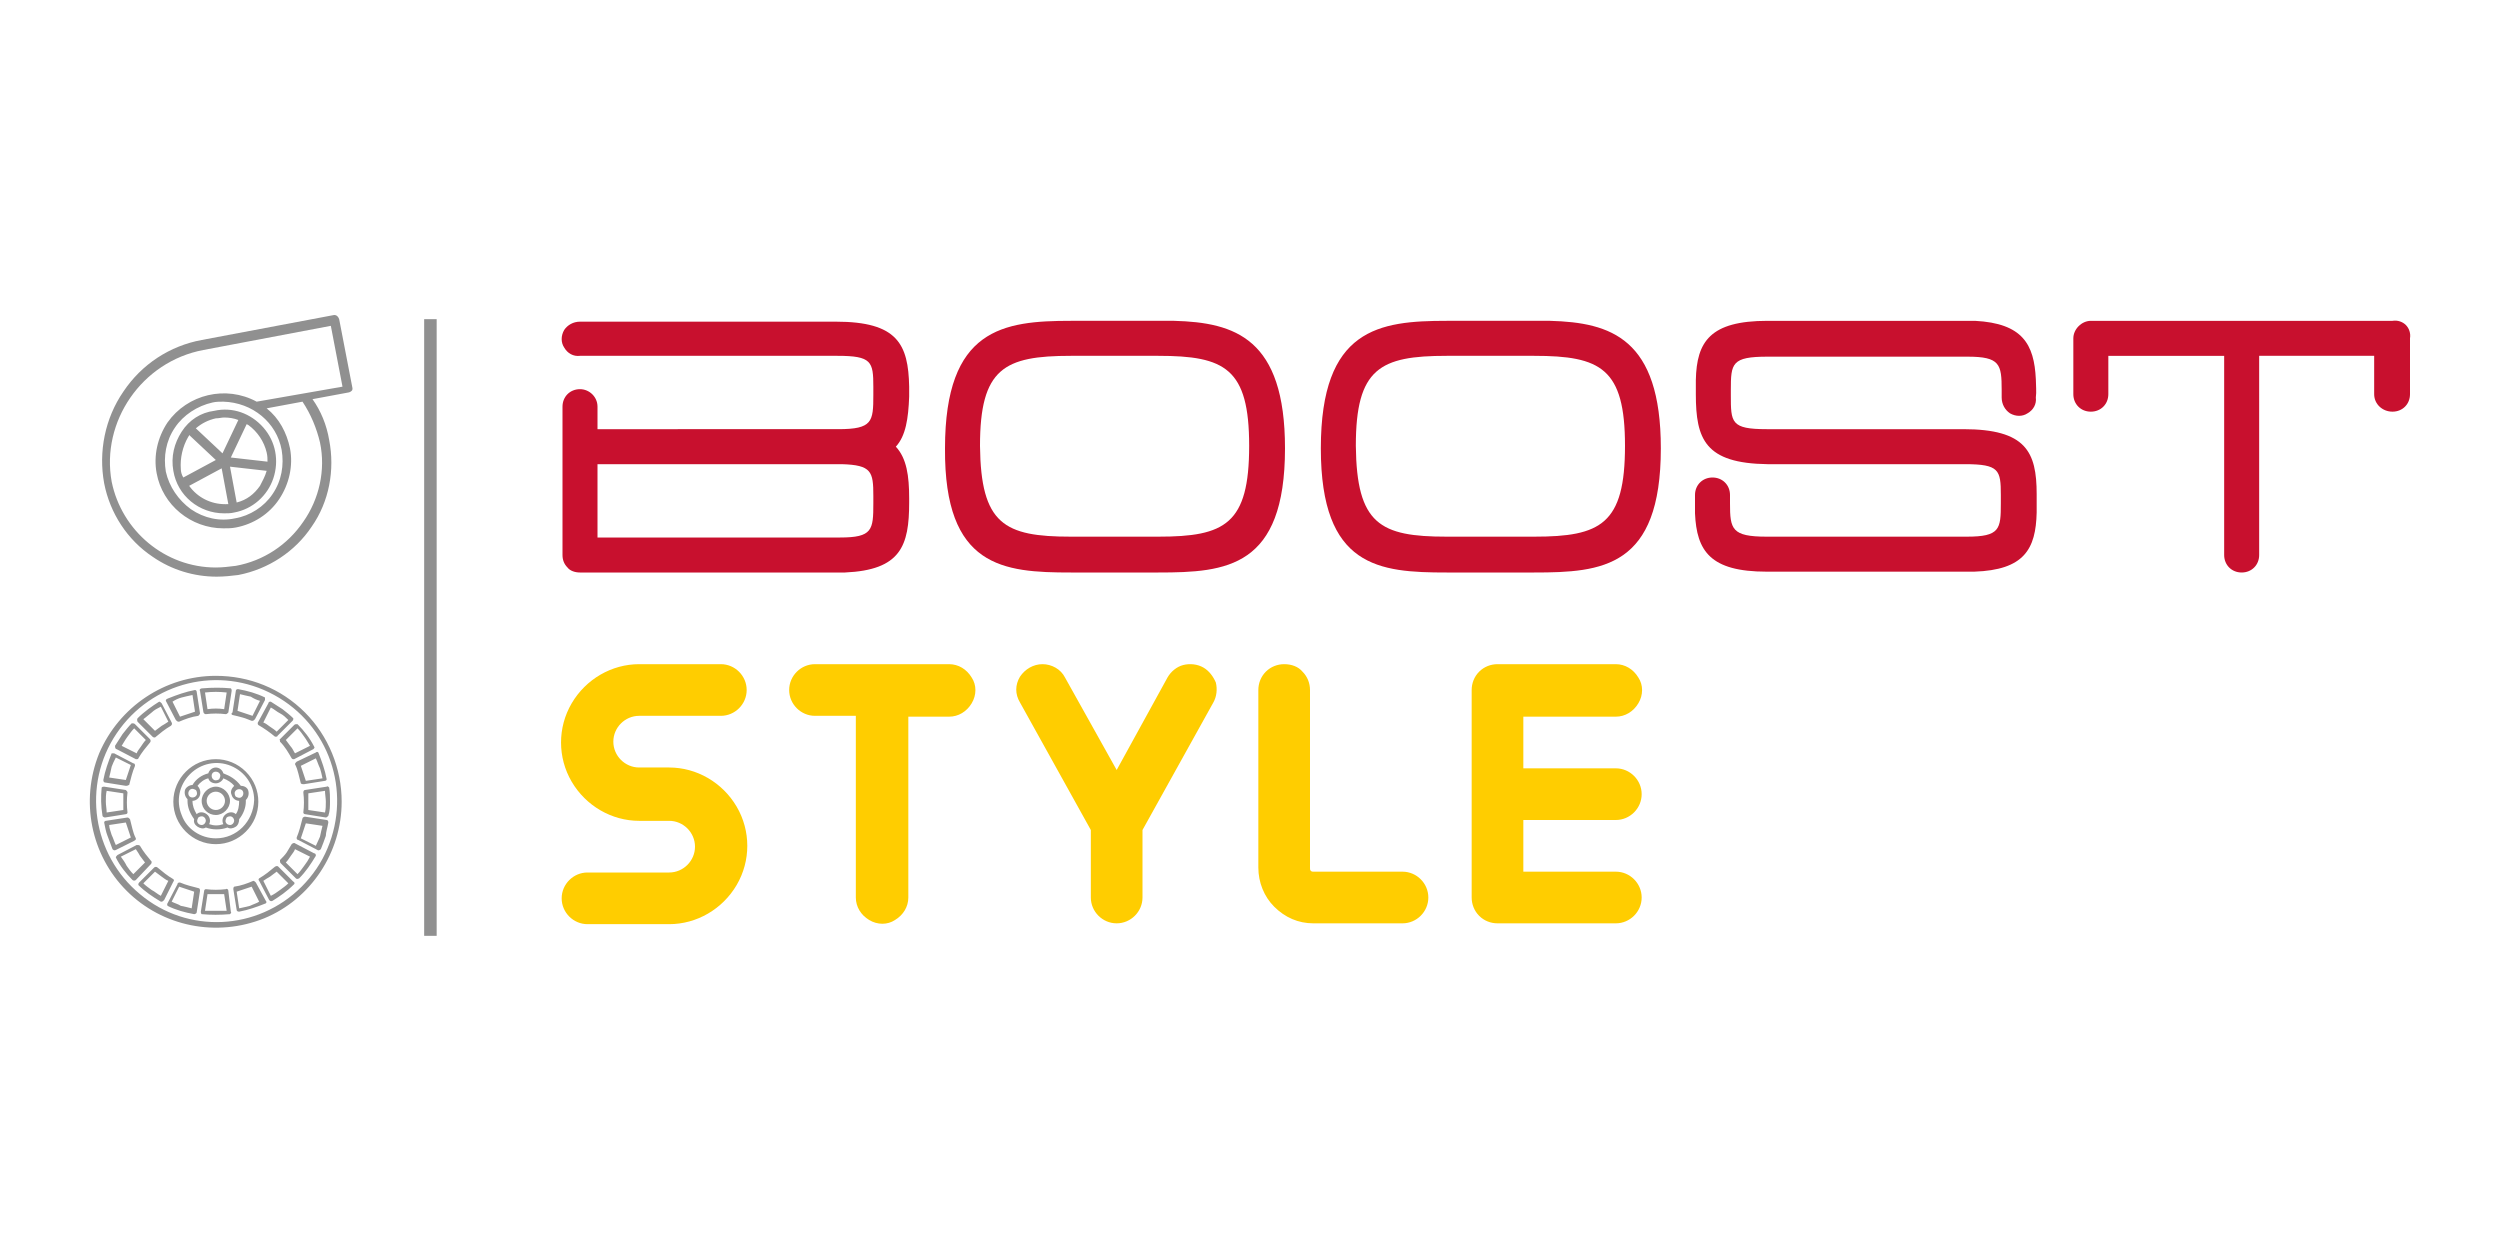 <?xml version="1.0" encoding="UTF-8"?>
<!-- Generator: Adobe Illustrator 27.2.0, SVG Export Plug-In . SVG Version: 6.00 Build 0)  -->
<svg xmlns="http://www.w3.org/2000/svg" xmlns:xlink="http://www.w3.org/1999/xlink" version="1.1" id="Ebene_1" x="0px" y="0px" viewBox="0 0 300 150" style="enable-background:new 0 0 300 150;" xml:space="preserve">
<style type="text/css">
	.st0{fill:#909090;}
	.st1{fill:#FFCD00;}
	.st2{fill:#C8102E;}
	.st3{fill-rule:evenodd;clip-rule:evenodd;fill:#909090;}
	.st4{display:none;}
	.st5{display:inline;fill:#FFFFFF;}
	.st6{display:inline;}
	.st7{fill:#FFFFFF;}
	.st8{fill-rule:evenodd;clip-rule:evenodd;fill:#FFFFFF;}
</style>
<g>
	<rect x="50.9" y="38.3" class="st0" width="1.5" height="74"></rect>
	<path class="st1" d="M76.7,79.7c-3.3,0-6.4,1.8-8.1,4.7c-1.7,2.9-1.7,6.5,0,9.4c1.7,2.9,4.8,4.7,8.1,4.7h3.6c1.7,0,3.1,1.4,3.1,3.1   c0,1.7-1.4,3.1-3.1,3.1h-9.8c-1.7,0-3.1,1.4-3.1,3.1c0,1.7,1.4,3.1,3.1,3.1h9.8c3.3,0,6.4-1.8,8.1-4.7c1.7-2.9,1.7-6.5,0-9.4   c-1.7-2.9-4.8-4.7-8.1-4.7h-3.6c-1.7,0-3.1-1.4-3.1-3.1c0-1.7,1.4-3.1,3.1-3.1h9.8c1.7,0,3.1-1.4,3.1-3.1c0-1.7-1.4-3.1-3.1-3.1   H76.7z M76.7,79.7"></path>
	<path class="st1" d="M97.8,79.7c-1.7,0-3.1,1.4-3.1,3.1c0,1.7,1.4,3.1,3.1,3.1h4.9v21.8c0,1.1,0.6,2.1,1.6,2.7c1,0.6,2.2,0.6,3.1,0   c1-0.6,1.6-1.6,1.6-2.7V86h4.9c1.1,0,2.1-0.6,2.7-1.6c0.6-1,0.6-2.2,0-3.1c-0.6-1-1.6-1.6-2.7-1.6H97.8z M97.8,79.7"></path>
	<path class="st1" d="M144.4,80.1c-0.7-0.4-1.6-0.5-2.4-0.3c-0.8,0.2-1.5,0.8-1.9,1.5L134,92.4l-6.2-11.1c-0.5-1-1.6-1.6-2.7-1.6   c-1.1,0-2.1,0.6-2.7,1.5c-0.6,1-0.6,2.1,0,3.1l8.5,15.3v8.1c0,1.7,1.4,3.1,3.1,3.1c1.7,0,3.1-1.4,3.1-3.1v-8.1l8.5-15.3   c0.4-0.7,0.5-1.6,0.3-2.4C145.6,81.2,145.1,80.5,144.4,80.1L144.4,80.1z M144.4,80.1"></path>
	<path class="st1" d="M154.1,79.7c-0.8,0-1.6,0.3-2.2,0.9c-0.6,0.6-0.9,1.4-0.9,2.2v21.3c0,1.8,0.7,3.5,1.9,4.7c1.3,1.3,2.9,2,4.7,2   h10.7c1.7,0,3.1-1.4,3.1-3.1c0-1.7-1.4-3.1-3.1-3.1h-10.7c-0.1,0-0.2,0-0.3-0.1c-0.1-0.1-0.1-0.2-0.1-0.3V82.8   c0-0.8-0.3-1.6-0.9-2.2C155.8,80,155,79.7,154.1,79.7L154.1,79.7z M154.1,79.7"></path>
	<path class="st1" d="M179.7,79.7c-0.8,0-1.6,0.3-2.2,0.9c-0.6,0.6-0.9,1.4-0.9,2.2v24.9c0,0.8,0.3,1.6,0.9,2.2   c0.6,0.6,1.4,0.9,2.2,0.9h14.2c1.7,0,3.1-1.4,3.1-3.1c0-1.7-1.4-3.1-3.1-3.1h-11.1v-6.2h11.1c1.7,0,3.1-1.4,3.1-3.1   c0-1.7-1.4-3.1-3.1-3.1h-11.1V86h11.1c1.1,0,2.1-0.6,2.7-1.6c0.6-1,0.6-2.2,0-3.1c-0.6-1-1.6-1.6-2.7-1.6H179.7z M179.7,79.7"></path>
	<path class="st2" d="M69.6,68.7h31.8c6.7-0.3,7.7-3.2,7.7-8.4v-0.5c0-2.7-0.3-4.8-1.6-6.2c1.2-1.3,1.5-3.4,1.6-6v-1.2   c-0.1-5.1-1.4-7.8-8.8-7.8H69.6c-0.8,0-1.5,0.4-1.9,1c-0.4,0.7-0.4,1.5,0,2.1c0.4,0.7,1.1,1.1,1.9,1h30.9c4.1,0,4.3,0.7,4.3,3.7v1   c0,3.2-0.1,4.1-4.2,4.1H71.7v-2.7c0-1.2-1-2.1-2.1-2.1c-1.2,0-2.1,0.9-2.1,2.1v17.8c0,0.6,0.2,1.1,0.6,1.5   C68.4,68.5,69,68.7,69.6,68.7L69.6,68.7z M71.7,55.7H101c3.6,0.1,3.8,0.9,3.8,3.8v0.9c0,3.2-0.1,4.1-4,4.1H71.7V55.7z M71.7,55.7"></path>
	<path class="st2" d="M128.5,68.7H139c8.2,0,15.2-0.6,15.2-14.9c0-13.2-6-15.1-13.3-15.3h-12.4c-8.1,0-15.1,0.9-15.1,15.3   C113.3,68.1,120.4,68.7,128.5,68.7L128.5,68.7z M128.5,42.7H139c8,0,10.9,1.5,10.9,10.8c0,9.4-2.9,10.9-10.9,10.9h-10.5   c-8,0-10.8-1.5-10.9-10.9C117.6,44.2,120.5,42.7,128.5,42.7L128.5,42.7z M128.5,42.7"></path>
	<path class="st2" d="M173.6,68.7h10.5c8.2,0,15.2-0.6,15.2-14.9c0-13.2-6-15.1-13.3-15.3h-12.4c-8.1,0-15.1,0.9-15.1,15.3   C158.5,68.1,165.5,68.7,173.6,68.7L173.6,68.7z M173.6,42.7h10.5c8,0,10.9,1.5,10.9,10.8c0,9.4-2.9,10.9-10.9,10.9h-10.5   c-8,0-10.8-1.5-10.9-10.9C162.7,44.2,165.6,42.7,173.6,42.7L173.6,42.7z M173.6,42.7"></path>
	<path class="st2" d="M244.4,61.5v-2.2c0-5.1-1.3-7.8-8.8-7.8h-23.6c-4.3,0-4.3-0.8-4.3-4.1v-0.6c0-3.2,0.1-4,4.4-4h24   c3.9,0,4.1,0.9,4.1,4v0.9c0,0.8,0.4,1.5,1,1.9c0.7,0.4,1.5,0.4,2.1,0c0.7-0.4,1.1-1.1,1-1.9c0.1-0.7,0-1.5,0-2.2   c-0.2-4.2-1.6-6.7-7.3-7h-24.9c-6.9,0-8.5,2.5-8.6,7.1v1.7c0,5.4,1.1,8.3,8.6,8.4h23.7c4.1,0,4.3,0.7,4.3,3.7v1c0,3.1-0.1,4-4.1,4   h-24c-4.2,0-4.4-0.9-4.4-4v-1c0-1.2-0.9-2.1-2.1-2.1c-1.2,0-2.1,0.9-2.1,2.1v2.2c0.2,4.5,1.8,7,8.6,7h24.9   C242.9,68.4,244.3,65.9,244.4,61.5L244.4,61.5z M244.4,61.5"></path>
	<g>
		<path class="st2" d="M289.2,47.3v-6.7c0.1-0.6-0.1-1.2-0.5-1.6c-0.4-0.4-1-0.6-1.6-0.5h-36.2c-1.1,0-2.1,1-2.1,2.1v6.7    c0,1.2,0.9,2.1,2.1,2.1c1.2,0,2.1-0.9,2.1-2.1v-4.6h13.9v23.9c0,1.2,0.9,2.1,2.1,2.1c1.2,0,2.1-0.9,2.1-2.1V42.7h13.8v4.6    c0,1.2,1,2.1,2.2,2.1C288.3,49.4,289.2,48.5,289.2,47.3L289.2,47.3z M289.2,47.3"></path>
		<path class="st3" d="M25.9,81.1c-6.1,0-11.6,3.7-14,9.3c-2.3,5.7-1,12.2,3.3,16.5c4.3,4.3,10.8,5.6,16.5,3.3    c5.6-2.3,9.3-7.9,9.3-14c0-4-1.6-7.9-4.4-10.7C33.7,82.6,29.9,81.1,25.9,81.1L25.9,81.1z M36.2,106.4c-5.3,5.3-13.7,5.7-19.4,0.9    c-5.7-4.7-7-13.1-2.8-19.3c4.2-6.2,12.3-8.2,18.9-4.6c6.6,3.6,9.3,11.5,6.4,18.4C38.6,103.5,37.5,105.1,36.2,106.4L36.2,106.4z     M24,82.9l0.4,2.5v0c0,0.1,0.1,0.3,0.3,0.3h0c0,0,0,0,0,0c0.8-0.1,1.6-0.1,2.4,0h0c0,0,0,0,0,0s0,0,0,0l0,0c0.1,0,0.2-0.1,0.3-0.2    l0.4-2.6c0-0.1,0-0.2-0.1-0.3l0,0c0,0,0,0,0,0c0,0,0,0,0,0c0,0,0,0,0,0h0l0,0c-1.1-0.1-2.2-0.1-3.4,0v0h0c0,0,0,0,0,0c0,0,0,0,0,0    l0,0c0,0,0,0,0,0l0,0C24,82.6,23.9,82.8,24,82.9L24,82.9z M27.9,85.8L27.9,85.8C28,85.8,28,85.8,27.9,85.8    C28,85.8,28,85.8,27.9,85.8c0.5,0.1,0.8,0.2,1.2,0.3c0.4,0.1,0.8,0.3,1.1,0.4l0,0c0,0,0,0,0,0h0c0,0,0,0,0.1,0    c0.1,0,0.2-0.1,0.3-0.2l0,0l1.2-2.3c0,0,0,0,0,0c0-0.1,0-0.2,0-0.3l0,0c0,0,0,0,0,0l0,0c0,0,0,0,0,0c0,0,0,0,0,0l0,0h0    c-1-0.5-2.1-0.8-3.2-1h0c0,0,0,0,0,0h0c0,0,0,0,0,0c0,0,0,0,0,0l0,0c0,0,0,0-0.1,0h0c-0.1,0-0.2,0.1-0.2,0.2l-0.4,2.6    C27.7,85.6,27.8,85.8,27.9,85.8L27.9,85.8z M19.9,84.1C19.9,84.1,20,84.1,19.9,84.1l1.2,2.3l0,0c0.1,0.1,0.2,0.2,0.3,0.2    c0,0,0,0,0.1,0h0l0,0l0,0l0,0c0.7-0.3,1.5-0.6,2.3-0.7l0,0c0,0,0,0,0,0h0c0.1-0.1,0.2-0.2,0.2-0.3l-0.4-2.6c0-0.1-0.1-0.2-0.2-0.2    l0,0c0,0,0,0,0,0c0,0,0,0,0,0h0c0,0,0,0,0,0h0c-1.1,0.2-2.2,0.6-3.2,1h0l0,0c0,0,0,0,0,0c0,0,0,0,0,0l0,0c0,0,0,0,0,0l0,0    C19.9,83.9,19.9,84,19.9,84.1L19.9,84.1z M27.2,83.1l-0.3,2c-0.7-0.1-1.3-0.1-2,0l-0.3-2C25.5,83,26.3,83,27.2,83.1L27.2,83.1z     M21.8,83.7c0.4-0.1,0.8-0.2,1.3-0.3l0.3,2c-0.3,0.1-0.6,0.2-0.9,0.3c-0.3,0.1-0.6,0.2-0.9,0.3l-0.9-1.8    C21,84,21.4,83.8,21.8,83.7L21.8,83.7z M31.2,84.1l-0.9,1.8c-0.3-0.1-0.6-0.2-0.9-0.3c-0.3-0.1-0.6-0.2-0.9-0.3l0.3-2    c0.4,0.1,0.8,0.2,1.3,0.3C30.4,83.8,30.8,84,31.2,84.1L31.2,84.1z M16.5,86.2C16.5,86.2,16.5,86.2,16.5,86.2L16.5,86.2    c-0.1,0.2,0,0.3,0,0.4c0,0,0,0,0,0l1.8,1.8l0,0c0.1,0.1,0.2,0.1,0.3,0.1h0c0,0,0,0,0,0l0,0c0,0,0,0,0,0c0.6-0.5,1.2-1,1.9-1.4    c0,0,0,0,0,0c0.1-0.1,0.2-0.2,0.1-0.4l-1.2-2.3c-0.1-0.1-0.2-0.2-0.3-0.2l0,0c0,0,0,0,0,0c0,0,0,0,0,0c0,0,0,0,0,0l0,0    C18.3,84.7,17.3,85.4,16.5,86.2L16.5,86.2C16.5,86.1,16.5,86.1,16.5,86.2C16.5,86.2,16.5,86.2,16.5,86.2L16.5,86.2z M31,87L31,87    C31,87,31.1,87,31,87C31.1,87,31.1,87,31,87c0.7,0.4,1.4,0.9,2,1.4c0,0,0,0,0,0l0,0c0,0,0,0,0,0h0c0,0,0.1,0,0.1,0    c0.1,0,0.2,0,0.2-0.1l1.8-1.8c0,0,0,0,0,0c0.1-0.1,0.1-0.2,0.1-0.3l0,0c0,0,0,0,0,0l0,0c0,0,0,0,0,0c0,0,0,0,0,0l0,0    c-0.4-0.4-0.8-0.7-1.3-1.1c-0.5-0.3-0.9-0.6-1.4-0.9l0,0l0,0c0,0,0,0,0,0l0,0c0,0,0,0,0,0l0,0c0,0,0,0-0.1,0    c-0.1,0-0.2,0.1-0.2,0.2L31,86.6C30.9,86.7,30.9,86.9,31,87L31,87z M18.2,85.5c0.3-0.3,0.7-0.5,1.1-0.7l0.9,1.8    c-0.3,0.2-0.6,0.4-0.8,0.5c-0.3,0.2-0.5,0.4-0.8,0.6l-1.4-1.4C17.5,86.1,17.8,85.8,18.2,85.5L18.2,85.5z M34.6,86.4l-1.4,1.4    c-0.2-0.2-0.5-0.4-0.8-0.6c-0.3-0.2-0.5-0.4-0.8-0.5l0.9-1.8c0.4,0.2,0.7,0.5,1.1,0.7C34,85.8,34.3,86.1,34.6,86.4L34.6,86.4z     M33.6,89C33.6,89,33.6,89,33.6,89L33.6,89c0.6,0.6,1,1.3,1.4,2l0,0l0,0c0,0,0,0,0,0l0,0c0.1,0.1,0.1,0.1,0.2,0.1    c0.1,0,0.1,0,0.1,0l0,0l2.3-1.2c0,0,0,0,0,0c0.1-0.1,0.2-0.2,0.1-0.3v0c0,0,0,0,0,0v0c0,0,0,0,0,0l0,0v0l0,0c-0.5-1-1.2-1.9-2-2.7    l0,0l0,0c0,0,0,0,0,0c0,0,0,0,0,0c0,0,0,0,0,0l0,0c0,0,0,0-0.1,0c-0.1,0-0.2,0-0.3,0.1l-1.8,1.8C33.6,88.7,33.6,88.9,33.6,89    L33.6,89z M14,89.9C14,89.9,14,89.9,14,89.9l2.3,1.2l0,0c0,0,0.1,0,0.1,0c0.1,0,0.2,0,0.2-0.1l0,0c0,0,0,0,0,0l0,0l0,0    c0.4-0.7,0.9-1.3,1.4-1.9l0,0c0,0,0,0,0,0c0.1-0.1,0.1-0.3,0-0.4l-1.8-1.8c-0.1-0.1-0.2-0.1-0.3-0.1c0,0,0,0-0.1,0l0,0    c0,0,0,0,0,0c0,0,0,0,0,0c0,0,0,0,0,0l0,0c-0.4,0.4-0.7,0.8-1.1,1.3c-0.3,0.5-0.6,0.9-0.9,1.4v0l0,0c0,0,0,0,0,0c0,0,0,0,0,0l0,0    c0,0,0,0,0,0v0C13.8,89.8,13.9,89.9,14,89.9L14,89.9z M15.3,88.4c0.3-0.4,0.5-0.7,0.8-1l1.4,1.4c-0.2,0.2-0.4,0.5-0.6,0.8    c-0.2,0.3-0.4,0.5-0.5,0.8l-1.8-0.9C14.8,89.2,15,88.8,15.3,88.4L15.3,88.4z M37.2,89.5l-1.8,0.9c-0.2-0.3-0.3-0.6-0.5-0.8    c-0.2-0.3-0.4-0.5-0.6-0.8l1.4-1.4c0.3,0.3,0.6,0.7,0.8,1C36.8,88.8,37,89.2,37.2,89.5L37.2,89.5z M35.6,91.4    c-0.1,0.1-0.2,0.2-0.2,0.3v0c0,0,0,0,0,0c0,0,0,0,0,0c0.2,0.4,0.3,0.7,0.4,1.1c0.1,0.4,0.2,0.8,0.3,1.2c0,0,0,0,0,0l0,0    c0,0,0,0,0,0l0,0c0.1,0.1,0.2,0.1,0.3,0.1c0,0,0,0,0.1,0h0l2.5-0.4c0,0,0,0,0,0c0.1,0,0.2-0.1,0.2-0.2v0c0,0,0,0,0,0v0    c0,0,0,0,0,0v0c0,0,0,0,0,0l0,0v0c-0.2-1.1-0.6-2.2-1-3.2l0,0v0c0,0,0,0,0,0c0,0,0,0,0,0c0,0,0,0,0,0l0,0c-0.1-0.1-0.2-0.1-0.3,0    L35.6,91.4z M12.4,93.6L12.4,93.6C12.4,93.6,12.4,93.7,12.4,93.6L12.4,93.6c0,0.2,0.1,0.3,0.2,0.3c0,0,0,0,0,0l2.5,0.4l0,0    c0,0,0,0,0.1,0c0.1,0,0.2-0.1,0.3-0.1l0,0c0,0,0,0,0,0c0,0,0,0,0,0c0,0,0,0,0,0c0.2-0.8,0.4-1.6,0.7-2.3l0,0c0,0,0,0,0,0    c0-0.1,0-0.3-0.2-0.3l-2.3-1.2c-0.1,0-0.2,0-0.3,0h0c0,0,0,0,0,0l0,0c0,0,0,0,0,0c0,0,0,0,0,0c0,0,0,0,0,0v0l0,0    C13,91.4,12.6,92.5,12.4,93.6L12.4,93.6C12.4,93.6,12.4,93.6,12.4,93.6C12.4,93.6,12.4,93.6,12.4,93.6L12.4,93.6z M38.7,93.4    l-2,0.3c-0.1-0.3-0.2-0.6-0.3-0.9c-0.1-0.3-0.2-0.6-0.3-0.9l1.8-0.9c0.2,0.4,0.3,0.8,0.5,1.2C38.5,92.5,38.6,92.9,38.7,93.4    L38.7,93.4z M13.9,90.9l1.8,0.9c-0.1,0.3-0.2,0.6-0.3,0.9c-0.1,0.3-0.2,0.6-0.3,0.9l-2-0.3c0.1-0.4,0.2-0.8,0.3-1.3    C13.5,91.7,13.7,91.3,13.9,90.9L13.9,90.9z M25.9,91.1c-2.8,0-5.1,2.3-5.1,5.1c0,2.8,2.3,5.1,5.1,5.1c2.8,0,5.1-2.3,5.1-5.1    c0-1.3-0.5-2.6-1.5-3.6C28.5,91.6,27.2,91.1,25.9,91.1L25.9,91.1z M25.9,100.6c-1.8,0-3.5-1.1-4.1-2.8c-0.7-1.7-0.3-3.6,1-4.9    c1.3-1.3,3.2-1.7,4.9-1c1.7,0.7,2.8,2.3,2.8,4.1C30.4,98.6,28.4,100.6,25.9,100.6L25.9,100.6z M26.8,92.8    c-0.1-0.4-0.5-0.7-0.9-0.7c-0.4,0-0.8,0.3-0.9,0.7c-0.8,0.2-1.5,0.7-1.9,1.4c-0.4,0-0.8,0.3-0.9,0.6c-0.1,0.4,0,0.8,0.3,1.1    c0,0.1,0,0.2,0,0.2c0,0.8,0.3,1.5,0.8,2.2c-0.1,0.4,0.1,0.7,0.4,0.9c0.3,0.2,0.7,0.3,1,0.1c0.8,0.3,1.8,0.3,2.6,0    c0.3,0.2,0.7,0.1,1-0.1c0.3-0.2,0.4-0.6,0.4-0.9c0.5-0.6,0.8-1.4,0.8-2.1c0-0.1,0-0.2,0-0.2c0.3-0.3,0.4-0.7,0.3-1.1    c-0.1-0.4-0.5-0.6-0.9-0.6C28.3,93.5,27.6,93.1,26.8,92.8L26.8,92.8z M25.9,92.6c0.2,0,0.4,0.1,0.5,0.3c0.1,0.2,0,0.4-0.1,0.6    c-0.1,0.1-0.4,0.2-0.6,0.1c-0.2-0.1-0.3-0.3-0.3-0.5C25.4,92.8,25.6,92.6,25.9,92.6L25.9,92.6z M28.3,97.7c-0.3-0.3-0.8-0.3-1.2,0    c-0.4,0.3-0.5,0.8-0.3,1.2c-0.6,0.2-1.1,0.2-1.7,0c0.2-0.4,0.1-0.9-0.3-1.2c-0.4-0.3-0.9-0.3-1.2,0c-0.3-0.5-0.5-1-0.5-1.6v0    c0,0,0,0,0,0c0.4,0,0.8-0.3,0.9-0.7c0.1-0.4,0-0.8-0.3-1.1c0.3-0.4,0.8-0.8,1.3-0.9c0.1,0.4,0.5,0.6,0.9,0.6    c0.4,0,0.8-0.3,0.9-0.6c0.5,0.2,1,0.5,1.3,0.9c-0.3,0.3-0.5,0.7-0.3,1.1c0.1,0.4,0.5,0.7,0.9,0.7l0,0v0    C28.7,96.7,28.6,97.3,28.3,97.7L28.3,97.7z M12.3,97.9c0,0.1,0.2,0.2,0.3,0.2c0,0,0,0,0,0l0,0l2.5-0.4h0c0.1,0,0.2-0.1,0.2-0.2v0    c0,0,0,0,0,0l0,0c0,0,0,0,0,0c0,0,0,0,0,0v0c0,0,0,0,0,0c-0.1-0.8-0.1-1.6,0-2.4c0,0,0,0,0,0v0c0,0,0,0,0,0c0-0.1-0.1-0.2-0.2-0.3    l-2.6-0.4c-0.1,0-0.2,0-0.3,0.1v0c0,0,0,0,0,0l0,0c0,0,0,0,0,0c0,0,0,0,0,0c0,0,0,0,0,0v0l0,0C12.1,95.6,12.1,96.7,12.3,97.9    L12.3,97.9L12.3,97.9C12.3,97.9,12.3,97.9,12.3,97.9C12.3,97.9,12.3,97.9,12.3,97.9L12.3,97.9z M39.6,96.2c0-0.6,0-1.1-0.1-1.7v0    c0,0,0,0,0,0c0,0,0,0,0,0c0,0,0,0,0,0l0,0c-0.1-0.1-0.2-0.2-0.3-0.1l-2.6,0.4c-0.1,0-0.2,0.1-0.2,0.3c0,0,0,0,0,0v0    c0.1,0.8,0.1,1.6,0,2.4c0,0,0,0,0,0c0,0,0,0,0,0v0c0,0,0,0,0,0c0,0,0,0,0,0l0,0c0,0,0,0,0,0l0,0c0,0.1,0.1,0.2,0.2,0.2h0l2.5,0.4    c0,0,0,0,0,0c0,0,0,0,0,0c0.1,0,0.2-0.1,0.3-0.2l0,0c0,0,0,0,0,0l0,0v0C39.6,97.3,39.6,96.7,39.6,96.2L39.6,96.2z M24.2,96.1    c0-0.9,0.8-1.7,1.7-1.7c0.9,0,1.7,0.8,1.7,1.7c0,0.9-0.8,1.7-1.7,1.7C25,97.8,24.2,97.1,24.2,96.1L24.2,96.1z M22.6,95.2    c0-0.2,0.1-0.4,0.3-0.5c0.2-0.1,0.4,0,0.6,0.1c0.1,0.1,0.2,0.4,0.1,0.6c-0.1,0.2-0.3,0.3-0.5,0.3C22.8,95.7,22.6,95.5,22.6,95.2    L22.6,95.2z M29.2,95.2c0,0.2-0.1,0.4-0.3,0.5c-0.2,0.1-0.4,0-0.6-0.1c-0.1-0.1-0.2-0.4-0.1-0.6c0.1-0.2,0.3-0.3,0.5-0.3    C29,94.7,29.2,94.9,29.2,95.2L29.2,95.2z M14.8,95.2c0,0.3,0,0.7,0,1c0,0.3,0,0.7,0,1l-2,0.3c0-0.4-0.1-0.9-0.1-1.3    c0-0.4,0-0.9,0.1-1.3L14.8,95.2z M37,97.2c0-0.3,0-0.7,0-1c0-0.3,0-0.7,0-1l2-0.3c0,0.4,0.1,0.9,0.1,1.3c0,0.4,0,0.9-0.1,1.3    L37,97.2z M24.8,96.1c0,0.6,0.5,1.1,1.1,1.1c0.6,0,1.1-0.5,1.1-1.1S26.5,95,25.9,95C25.3,95,24.8,95.5,24.8,96.1L24.8,96.1z     M24.2,99c-0.2,0-0.4-0.1-0.5-0.3c-0.1-0.2,0-0.4,0.1-0.6c0.1-0.1,0.4-0.2,0.6-0.1c0.2,0.1,0.3,0.3,0.3,0.5    C24.7,98.7,24.5,99,24.2,99L24.2,99z M27.6,99c-0.2,0-0.4-0.1-0.5-0.3c-0.1-0.2,0-0.4,0.1-0.6c0.1-0.1,0.4-0.2,0.6-0.1    c0.2,0.1,0.3,0.3,0.3,0.5C28.1,98.7,27.9,99,27.6,99L27.6,99z M39.4,98.7C39.4,98.7,39.4,98.7,39.4,98.7L39.4,98.7    c0-0.2-0.1-0.3-0.2-0.3L36.6,98c-0.1,0-0.3,0.1-0.3,0.2v0c0,0,0,0,0,0l0,0c-0.2,0.8-0.4,1.6-0.7,2.3c0,0,0,0,0,0c0,0,0,0,0,0    c0,0,0,0,0,0l0,0c0,0,0,0,0,0.1v0c0,0.1,0.1,0.2,0.2,0.2l0,0l2.3,1.2c0,0,0,0,0,0c0.1,0.1,0.3,0,0.4-0.1l0,0c0,0,0,0,0,0    c0,0,0,0,0,0v0l0,0c0.2-0.5,0.4-1,0.6-1.6C39.1,99.9,39.3,99.3,39.4,98.7L39.4,98.7L39.4,98.7C39.4,98.8,39.4,98.8,39.4,98.7    C39.4,98.7,39.4,98.7,39.4,98.7L39.4,98.7z M16.1,100.9L16.1,100.9c0.1-0.1,0.2-0.1,0.2-0.2v0c0,0,0,0,0-0.1v0c0,0,0,0,0,0    c0,0,0,0,0,0c0,0,0,0,0,0c-0.2-0.4-0.3-0.7-0.4-1.1c-0.1-0.4-0.2-0.8-0.3-1.2l0,0c0,0,0,0,0,0c-0.1-0.1-0.2-0.2-0.3-0.2l-2.6,0.4    c-0.1,0-0.2,0.1-0.2,0.2v0c0,0,0,0,0,0c0,0,0,0,0,0c0,0,0,0,0,0l0,0v0c0.1,0.5,0.2,1.1,0.4,1.6c0.2,0.5,0.4,1.1,0.6,1.6l0,0v0l0,0    c0,0,0,0,0,0l0,0c0.1,0.1,0.2,0.2,0.4,0.1c0,0,0,0,0,0L16.1,100.9z M37.9,101.5l-1.8-0.9c0.1-0.3,0.2-0.6,0.3-0.9    c0.1-0.3,0.2-0.6,0.3-0.9l2,0.3c-0.1,0.4-0.2,0.8-0.3,1.3C38.3,100.6,38.1,101.1,37.9,101.5L37.9,101.5z M13.1,99l2-0.3    c0.1,0.3,0.2,0.6,0.3,0.9c0.1,0.3,0.2,0.6,0.3,0.9l-1.8,0.9c-0.2-0.4-0.3-0.8-0.5-1.2C13.3,99.8,13.1,99.4,13.1,99L13.1,99z     M37.9,102.7L37.9,102.7c0-0.1,0-0.3-0.2-0.3l-2.3-1.2c-0.1-0.1-0.3,0-0.4,0.1c0,0,0,0,0,0c0,0,0,0,0,0c-0.2,0.3-0.4,0.7-0.6,1    c-0.2,0.3-0.5,0.6-0.8,0.9c0,0,0,0,0,0l0,0c0,0,0,0,0,0l0,0c0,0,0,0,0,0.1v0c0,0.1,0,0.2,0.1,0.3l0,0l1.8,1.8c0,0,0,0,0,0    c0.1,0.1,0.2,0.1,0.4,0l0,0c0,0,0,0,0,0c0,0,0,0,0,0l0,0c0.8-0.8,1.4-1.7,2-2.7L37.9,102.7L37.9,102.7    C37.9,102.8,37.9,102.8,37.9,102.7C37.9,102.8,37.9,102.8,37.9,102.7C37.9,102.8,37.9,102.7,37.9,102.7L37.9,102.7z M18.1,103.7    L18.1,103.7c0.1-0.1,0.1-0.2,0.1-0.3l0,0c0,0,0,0,0,0l0,0c0,0,0,0,0,0c0,0,0,0,0,0c0,0,0,0,0,0c-0.5-0.6-1-1.2-1.4-1.9l0,0    c0,0,0,0,0,0c-0.1-0.1-0.2-0.1-0.4-0.1l-2.3,1.2c-0.1,0.1-0.2,0.2-0.2,0.3v0c0,0,0,0,0,0c0,0,0,0,0,0c0,0,0,0,0,0l0,0l0,0    c0.5,1,1.2,1.9,2,2.7l0,0c0,0,0,0,0,0c0,0,0,0,0,0l0,0c0.1,0.1,0.3,0.1,0.4,0c0,0,0,0,0,0L18.1,103.7z M14.5,102.8l1.8-0.9    c0.2,0.3,0.4,0.6,0.5,0.8c0.2,0.3,0.4,0.5,0.6,0.8l-1.4,1.4c-0.3-0.3-0.6-0.7-0.8-1C15,103.5,14.8,103.2,14.5,102.8L14.5,102.8z     M36.5,103.9c-0.3,0.4-0.5,0.7-0.8,1l-1.4-1.4c0.2-0.2,0.4-0.5,0.6-0.8c0.2-0.3,0.4-0.5,0.5-0.8l1.8,0.9    C37,103.2,36.8,103.5,36.5,103.9L36.5,103.9z M35.3,106.1L35.3,106.1c0.1-0.1,0-0.3-0.1-0.3l-1.8-1.8c-0.1-0.1-0.2-0.1-0.4,0    c0,0,0,0,0,0l0,0c-0.6,0.5-1.2,1-1.9,1.4c0,0,0,0,0,0c0,0,0,0,0,0c0,0,0,0,0,0l0,0c0,0,0,0,0,0c-0.1,0.1-0.1,0.2,0,0.3l0,0    l1.2,2.3c0,0,0,0,0,0c0.1,0.1,0.2,0.2,0.4,0.1l0,0l0,0l0,0h0C33.5,107.6,34.4,107,35.3,106.1L35.3,106.1L35.3,106.1    C35.3,106.2,35.3,106.2,35.3,106.1C35.3,106.2,35.3,106.2,35.3,106.1C35.3,106.2,35.3,106.1,35.3,106.1L35.3,106.1z M20.8,105.8    L20.8,105.8c0.1-0.1,0.1-0.2,0-0.3l0,0c0,0,0,0,0,0l0,0c0,0,0,0,0,0c0,0,0,0,0,0c0,0,0,0,0,0c-0.7-0.4-1.3-0.9-1.9-1.4l0,0    c0,0,0,0,0,0c-0.1-0.1-0.3-0.1-0.4,0l-1.8,1.8c-0.1,0.1-0.1,0.2-0.1,0.3l0,0c0,0,0,0,0,0l0,0c0,0,0,0,0,0h0l0,0    c0.8,0.8,1.7,1.4,2.7,2l0,0h0l0,0h0c0,0,0.1,0,0.1,0c0.1,0,0.2-0.1,0.3-0.2c0,0,0,0,0,0L20.8,105.8z M17.2,106l1.4-1.4    c0.3,0.2,0.5,0.4,0.8,0.6c0.3,0.2,0.5,0.4,0.8,0.5l-0.9,1.8c-0.4-0.2-0.7-0.5-1.1-0.7C17.8,106.5,17.5,106.3,17.2,106L17.2,106z     M33.6,106.8c-0.4,0.3-0.7,0.5-1.1,0.7l-0.9-1.8c0.3-0.2,0.6-0.4,0.8-0.5c0.3-0.2,0.5-0.4,0.8-0.6l1.4,1.4    C34.3,106.3,34,106.5,33.6,106.8L33.6,106.8z M24,106.9L24,106.9c0-0.1,0-0.2-0.1-0.3l0,0c0,0,0,0,0,0l0,0c0,0,0,0,0,0    c0,0,0,0,0,0c0,0,0,0,0,0c-0.8-0.2-1.6-0.4-2.3-0.7l0,0c0,0,0,0,0,0c-0.1,0-0.3,0-0.3,0.2l-1.2,2.3c-0.1,0.1,0,0.2,0,0.3l0,0    c0,0,0,0,0,0c0,0,0,0,0,0c0,0,0,0,0,0l0,0l0,0c1,0.5,2.1,0.8,3.2,1h0c0,0,0,0,0,0h0c0.1,0,0.3-0.1,0.3-0.2c0,0,0,0,0,0L24,106.9z     M30.7,105.9c-0.1-0.1-0.2-0.2-0.3-0.2c0,0,0,0,0,0l0,0c-0.7,0.3-1.5,0.6-2.3,0.7c0,0,0,0,0,0c0,0,0,0,0,0c0,0,0,0,0,0l0,0    c0,0,0,0,0,0c-0.1,0.1-0.1,0.2-0.1,0.3l0,0l0.4,2.5c0,0,0,0,0,0c0,0.1,0.1,0.2,0.3,0.2h0c0,0,0,0,0,0h0c1.1-0.2,2.2-0.6,3.2-1l0,0    l0,0c0,0,0,0,0,0c0,0,0,0,0,0c0,0,0,0,0,0l0,0c0.1-0.1,0.1-0.2,0-0.3L30.7,105.9z M20.6,108.2l0.9-1.8c0.3,0.1,0.6,0.2,0.9,0.3    c0.3,0.1,0.6,0.2,0.9,0.3l-0.3,2c-0.4-0.1-0.8-0.2-1.3-0.3C21.4,108.5,21,108.4,20.6,108.2L20.6,108.2z M30,108.7    c-0.4,0.1-0.8,0.2-1.3,0.3l-0.3-2c0.3-0.1,0.6-0.2,0.9-0.3c0.3-0.1,0.6-0.2,0.9-0.3l0.9,1.8C30.8,108.4,30.4,108.5,30,108.7    L30,108.7z M27.4,106.9c0-0.2-0.2-0.3-0.3-0.2h0c0,0,0,0,0,0c-0.8,0.1-1.6,0.1-2.4,0c0,0,0,0,0,0l0,0l0,0c0,0,0,0,0,0c0,0,0,0,0,0    l0,0c0,0,0,0,0,0h0c-0.1,0-0.2,0.1-0.2,0.2v0l-0.4,2.5c0,0,0,0,0,0c0,0.1,0,0.2,0.1,0.3h0c0,0,0,0,0,0c0,0,0,0,0,0c0,0,0,0,0,0    c0,0,0,0,0,0h0c1.1,0.1,2.2,0.1,3.4,0h0c0,0,0,0,0,0c0,0,0,0,0,0c0,0,0,0,0,0l0,0c0.1-0.1,0.2-0.2,0.1-0.3L27.4,106.9z     M24.6,109.3l0.3-2c0.3,0,0.7,0,1,0c0.3,0,0.7,0,1,0l0.3,2C26.3,109.3,25.5,109.3,24.6,109.3L24.6,109.3z M24.6,109.3"></path>
		<path class="st3" d="M42.3,46.6l-1.6-8.3c-0.1-0.3-0.3-0.5-0.6-0.5l-15.9,3h0c-3.8,0.7-7.2,2.9-9.4,6.2c-2.2,3.2-3,7.2-2.3,11v0    c0.7,3.6,2.8,6.8,5.8,8.8c2.3,1.6,5,2.4,7.7,2.4c0.9,0,1.8-0.1,2.6-0.2c3.6-0.7,6.8-2.8,8.8-5.8c2.1-3,2.8-6.8,2.1-10.4    c-0.3-1.8-1-3.5-2-4.9l4.3-0.8c0.1,0,0.3-0.1,0.4-0.2C42.3,46.8,42.3,46.7,42.3,46.6L42.3,46.6z M30.8,48.2    c-3.7-2-8.3-0.9-10.7,2.5c-1.2,1.8-1.7,4-1.3,6.1c0.7,3.8,4.1,6.6,8,6.6c0.5,0,1,0,1.5-0.1c2.1-0.4,4-1.6,5.2-3.4    c1.2-1.8,1.7-4,1.3-6.1c-0.4-1.9-1.3-3.6-2.8-4.8l4.3-0.8c1,1.5,1.7,3.2,2.1,4.9c0.7,3.3-0.1,6.8-2,9.5c-1.9,2.8-4.8,4.7-8.1,5.3    c-0.8,0.1-1.6,0.2-2.4,0.2c-6.1,0-11.3-4.4-12.5-10.3C12.1,50.6,17,43.4,24.4,42h0l15.3-2.9l1.4,7.3L30.8,48.2z M33.8,54    c0.3,1.8,0,3.7-1.1,5.3c-1,1.5-2.7,2.6-4.5,2.9c-1.8,0.4-3.7,0-5.3-1.1c-1.5-1.1-2.6-2.7-3-4.5c-0.3-1.8,0-3.7,1.1-5.3    c1-1.5,2.7-2.6,4.5-3c0.4-0.1,0.9-0.1,1.3-0.1C30.3,48.3,33.2,50.7,33.8,54L33.8,54z M21.8,51.8c-0.9,1.4-1.3,3-1,4.7    c0.5,3,3.1,5.1,6.1,5.1c0.4,0,0.8,0,1.2-0.1c2.2-0.4,4-2,4.7-4.1c0.7-2.1,0.3-4.4-1.2-6.1c-1.5-1.7-3.7-2.5-5.9-2    C24.1,49.5,22.7,50.4,21.8,51.8L21.8,51.8z M26.9,50.1c0.6,0,1.2,0.1,1.7,0.3l-1.9,4l-3.2-3c0.7-0.6,1.5-1,2.4-1.2    C26.3,50.2,26.6,50.1,26.9,50.1L26.9,50.1z M32.1,55.4l-4.4-0.5l1.9-4c0.1,0,0.1,0.1,0.2,0.1c1.1,0.8,1.9,2,2.2,3.3    C32.1,54.7,32.1,55.1,32.1,55.4L32.1,55.4z M22.6,52.4c0,0,0.1-0.1,0.1-0.2l3.2,3l-3.9,2.1c-0.2-0.3-0.3-0.7-0.3-1    C21.6,55,21.9,53.6,22.6,52.4L22.6,52.4z M31.2,58.3c-0.7,1-1.6,1.7-2.8,2L27.6,56l4.4,0.5C31.8,57.2,31.5,57.7,31.2,58.3    L31.2,58.3z M22.7,58.3l3.9-2.1l0.8,4.3H27C25.3,60.5,23.7,59.7,22.7,58.3L22.7,58.3z M22.7,58.3"></path>
	</g>
</g>
<g class="st4">
	<rect x="50.9" y="38.3" class="st5" width="1.5" height="73.9"></rect>
	<path class="st5" d="M76.8,79.7c-3.3,0-6.4,1.8-8.1,4.7c-1.7,2.9-1.7,6.5,0,9.4s4.8,4.7,8.1,4.7h3.6c1.7,0,3.1,1.4,3.1,3.1   s-1.4,3.1-3.1,3.1h-9.8c-1.7,0-3.1,1.4-3.1,3.1s1.4,3.1,3.1,3.1h9.8c3.3,0,6.4-1.8,8.1-4.7c1.7-2.9,1.7-6.5,0-9.4s-4.8-4.7-8.1-4.7   h-3.6c-1.7,0-3.1-1.4-3.1-3.1s1.4-3.1,3.1-3.1h9.8c1.7,0,3.1-1.4,3.1-3.1s-1.4-3.1-3.1-3.1H76.8z"></path>
	<path class="st5" d="M97.8,79.7c-1.7,0-3.1,1.4-3.1,3.1s1.4,3.1,3.1,3.1h4.9v21.8c0,1.1,0.6,2.1,1.6,2.7s2.2,0.6,3.1,0   c1-0.6,1.6-1.6,1.6-2.7V86h4.9c1.1,0,2.1-0.6,2.7-1.6s0.6-2.2,0-3.1c-0.6-1-1.6-1.6-2.7-1.6C113.9,79.7,97.8,79.7,97.8,79.7z"></path>
	<path class="st5" d="M144.4,80.1c-0.7-0.4-1.6-0.5-2.4-0.3c-0.8,0.2-1.5,0.8-1.9,1.5L134,92.4l-6.2-11.1c-0.5-1-1.6-1.6-2.7-1.6   s-2.1,0.6-2.7,1.5c-0.6,1-0.6,2.1,0,3.1l8.5,15.3v8.1c0,1.7,1.4,3.1,3.1,3.1c1.7,0,3.1-1.4,3.1-3.1v-8.1l8.5-15.3   c0.4-0.7,0.5-1.6,0.3-2.4C145.6,81.2,145.1,80.5,144.4,80.1L144.4,80.1z"></path>
	<path class="st5" d="M154.1,79.7c-0.8,0-1.6,0.3-2.2,0.9c-0.6,0.6-0.9,1.4-0.9,2.2v21.3c0,1.8,0.7,3.5,1.9,4.7c1.3,1.3,2.9,2,4.7,2   h10.7c1.7,0,3.1-1.4,3.1-3.1s-1.4-3.1-3.1-3.1h-10.7c-0.1,0-0.2,0-0.3-0.1s-0.1-0.2-0.1-0.3V82.8c0-0.8-0.3-1.6-0.9-2.2   C155.8,80,155,79.7,154.1,79.7L154.1,79.7z"></path>
	<path class="st5" d="M179.6,79.7c-0.8,0-1.6,0.3-2.2,0.9c-0.6,0.6-0.9,1.4-0.9,2.2v24.9c0,0.8,0.3,1.6,0.9,2.2   c0.6,0.6,1.4,0.9,2.2,0.9h14.2c1.7,0,3.1-1.4,3.1-3.1s-1.4-3.1-3.1-3.1h-11.1v-6.2h11.1c1.7,0,3.1-1.4,3.1-3.1s-1.4-3.1-3.1-3.1   h-11.1V86h11.1c1.1,0,2.1-0.6,2.7-1.6c0.6-1,0.6-2.2,0-3.1c-0.6-1-1.6-1.6-2.7-1.6C193.8,79.7,179.6,79.7,179.6,79.7z"></path>
	<path class="st5" d="M69.6,68.7h31.8c6.7-0.3,7.7-3.2,7.7-8.4v-0.5c0-2.7-0.3-4.8-1.6-6.2c1.2-1.3,1.5-3.4,1.6-6v-1.2   c-0.1-5.1-1.4-7.8-8.8-7.8H69.6c-0.8,0-1.5,0.4-1.9,1c-0.4,0.7-0.4,1.5,0,2.1c0.4,0.7,1.1,1.1,1.9,1h30.9c4.1,0,4.3,0.7,4.3,3.7v1   c0,3.2-0.1,4.1-4.2,4.1H71.7v-2.7c0-1.2-1-2.1-2.1-2.1c-1.2,0-2.1,0.9-2.1,2.1v17.8c0,0.6,0.2,1.1,0.6,1.5   C68.5,68.5,69,68.7,69.6,68.7L69.6,68.7z M71.7,55.7H101c3.6,0.1,3.8,0.9,3.8,3.8v0.9c0,3.2-0.1,4.1-4,4.1H71.7V55.7z"></path>
	<path class="st5" d="M128.5,68.7H139c8.2,0,15.2-0.6,15.2-14.9c0-13.2-6-15.1-13.3-15.3h-12.4c-8.1,0-15.1,0.9-15.1,15.3   C113.3,68.1,120.4,68.7,128.5,68.7L128.5,68.7z M128.5,42.7H139c8,0,10.9,1.5,10.9,10.8c0,9.4-2.9,10.9-10.9,10.9h-10.5   c-8,0-10.8-1.5-10.9-10.9C117.6,44.2,120.5,42.7,128.5,42.7L128.5,42.7z"></path>
	<path class="st5" d="M173.6,68.7h10.5c8.2,0,15.2-0.6,15.2-14.9c0-13.2-6-15.1-13.3-15.3h-12.4c-8.1,0-15.1,0.9-15.1,15.3   C158.4,68.1,165.5,68.7,173.6,68.7L173.6,68.7z M173.6,42.7h10.5c8,0,10.9,1.5,10.9,10.8c0,9.4-2.9,10.9-10.9,10.9h-10.5   c-8,0-10.8-1.5-10.9-10.9C162.7,44.2,165.6,42.7,173.6,42.7L173.6,42.7z"></path>
	<path class="st5" d="M244.4,61.5v-2.2c0-5.1-1.3-7.8-8.8-7.8h-23.5c-4.3,0-4.3-0.8-4.3-4.1v-0.6c0-3.2,0.1-4,4.4-4h24   c3.9,0,4.1,0.9,4.1,4v0.9c0,0.8,0.4,1.5,1,1.9c0.7,0.4,1.5,0.4,2.1,0c0.7-0.4,1.1-1.1,1-1.9c0.1-0.7,0-1.5,0-2.2   c-0.2-4.2-1.6-6.7-7.3-7h-24.9c-6.9,0-8.5,2.5-8.6,7.1v1.7c0,5.4,1.1,8.3,8.6,8.4h23.7c4.1,0,4.3,0.7,4.3,3.7v1c0,3.1-0.1,4-4.1,4   h-24c-4.2,0-4.4-0.9-4.4-4v-1c0-1.2-0.9-2.1-2.1-2.1c-1.2,0-2.1,0.9-2.1,2.1v2.2c0.2,4.5,1.8,7,8.6,7H237   C242.9,68.4,244.2,65.9,244.4,61.5L244.4,61.5z"></path>
	<g class="st6">
		<path class="st7" d="M289.2,47.3v-6.7c0.1-0.6-0.1-1.2-0.5-1.6c-0.4-0.4-1-0.6-1.6-0.5h-36.2c-1.1,0-2.1,1-2.1,2.1v6.7    c0,1.2,0.9,2.1,2.1,2.1c1.2,0,2.1-0.9,2.1-2.1v-4.6h13.9v23.8c0,1.2,0.9,2.1,2.1,2.1s2.1-0.9,2.1-2.1V42.7h13.8v4.6    c0,1.2,1,2.1,2.2,2.1C288.2,49.4,289.2,48.5,289.2,47.3L289.2,47.3z"></path>
		<path class="st8" d="M25.9,81.1c-6.1,0-11.6,3.7-14,9.3c-2.3,5.6-1,12.1,3.3,16.5c4.3,4.3,10.8,5.6,16.5,3.3    c5.6-2.3,9.3-7.9,9.3-14c0-4-1.6-7.9-4.4-10.7C33.8,82.6,29.9,81.1,25.9,81.1L25.9,81.1z M36.2,106.4c-5.3,5.3-13.7,5.7-19.4,0.9    c-5.7-4.7-7-13.1-2.8-19.3c4.2-6.2,12.3-8.2,18.9-4.6s9.3,11.5,6.4,18.4C38.6,103.5,37.5,105.1,36.2,106.4L36.2,106.4z M24,82.9    l0.4,2.5l0,0c0,0.1,0.1,0.3,0.3,0.3l0,0l0,0c0.8-0.1,1.6-0.1,2.4,0l0,0l0,0l0,0l0,0c0.1,0,0.2-0.1,0.3-0.2l0.4-2.6    c0-0.1,0-0.2-0.1-0.3l0,0l0,0l0,0l0,0l0,0l0,0c-1.1-0.1-2.2-0.1-3.4,0l0,0l0,0l0,0l0,0l0,0l0,0l0,0C24,82.6,24,82.8,24,82.9    L24,82.9z M28,85.8L28,85.8L28,85.8L28,85.8c0.5,0.1,0.8,0.2,1.2,0.3c0.4,0.1,0.8,0.3,1.1,0.4l0,0l0,0l0,0c0,0,0,0,0.1,0    s0.2-0.1,0.3-0.2l0,0l1.2-2.3l0,0c0-0.1,0-0.2,0-0.3l0,0l0,0l0,0l0,0l0,0l0,0l0,0c-1-0.5-2.1-0.8-3.2-1l0,0l0,0l0,0l0,0l0,0l0,0    c0,0,0,0-0.1,0l0,0c-0.1,0-0.2,0.1-0.2,0.2L28,85.5C27.8,85.6,27.8,85.8,28,85.8L28,85.8z M20,84.1L20,84.1l1.2,2.3l0,0    c0.1,0.1,0.2,0.2,0.3,0.2c0,0,0,0,0.1,0l0,0l0,0l0,0l0,0c0.7-0.3,1.5-0.6,2.3-0.7l0,0l0,0l0,0c0.1-0.1,0.2-0.2,0.2-0.3L23.7,83    c0-0.1-0.1-0.2-0.2-0.2l0,0l0,0l0,0l0,0l0,0l0,0c-1.1,0.2-2.2,0.6-3.2,1l0,0l0,0l0,0l0,0l0,0l0,0l0,0C19.9,83.9,19.9,84,20,84.1    L20,84.1z M27.2,83.1l-0.3,2c-0.7-0.1-1.3-0.1-2,0l-0.3-2C25.5,83,26.4,83,27.2,83.1L27.2,83.1z M21.9,83.7    c0.4-0.1,0.8-0.2,1.3-0.3l0.3,2c-0.3,0.1-0.6,0.2-0.9,0.3c-0.3,0.1-0.6,0.2-0.9,0.3l-0.9-1.8C21,84,21.5,83.8,21.9,83.7L21.9,83.7    z M31.2,84.1l-0.9,1.8c-0.3-0.1-0.6-0.2-0.9-0.3c-0.3-0.1-0.6-0.2-0.9-0.3l0.3-2c0.4,0.1,0.8,0.2,1.3,0.3    C30.4,83.8,30.8,84,31.2,84.1L31.2,84.1z M16.5,86.2L16.5,86.2L16.5,86.2c-0.1,0.2,0,0.3,0,0.4l0,0l1.8,1.8l0,0    c0.1,0.1,0.2,0.1,0.3,0.1l0,0l0,0l0,0l0,0c0.6-0.5,1.2-1,1.9-1.4l0,0c0.1-0.1,0.2-0.2,0.1-0.4l-1.2-2.3c-0.1-0.1-0.2-0.2-0.3-0.2    l0,0l0,0l0,0l0,0l0,0C18.3,84.7,17.4,85.4,16.5,86.2L16.5,86.2C16.6,86.1,16.5,86.1,16.5,86.2L16.5,86.2L16.5,86.2z M31.1,87    L31.1,87L31.1,87L31.1,87c0.7,0.4,1.4,0.9,2,1.4l0,0l0,0l0,0l0,0h0.1c0.1,0,0.2,0,0.2-0.1l1.8-1.8l0,0c0.1-0.1,0.1-0.2,0.1-0.3    l0,0l0,0l0,0l0,0l0,0l0,0c-0.4-0.4-0.8-0.7-1.3-1.1c-0.5-0.3-0.9-0.6-1.4-0.9l0,0l0,0l0,0l0,0l0,0l0,0c0,0,0,0-0.1,0    s-0.2,0.1-0.2,0.2L31,86.6C30.9,86.7,31,86.9,31.1,87L31.1,87z M18.2,85.5c0.3-0.3,0.7-0.5,1.1-0.7l0.9,1.8    c-0.3,0.2-0.6,0.4-0.8,0.5c-0.3,0.2-0.5,0.4-0.8,0.6l-1.4-1.4C17.5,86.1,17.9,85.8,18.2,85.5L18.2,85.5z M34.7,86.3l-1.4,1.4    c-0.2-0.2-0.5-0.4-0.8-0.6s-0.5-0.4-0.8-0.5l0.9-1.8c0.4,0.2,0.7,0.5,1.1,0.7C34,85.8,34.3,86.1,34.7,86.3L34.7,86.3z M33.7,89    L33.7,89L33.7,89c0.6,0.6,1,1.3,1.4,2l0,0l0,0l0,0l0,0c0.1,0.1,0.1,0.1,0.2,0.1c0.1,0,0.1,0,0.1,0l0,0l2.3-1.2l0,0    c0.1-0.1,0.2-0.2,0.1-0.3l0,0l0,0l0,0l0,0l0,0l0,0l0,0c-0.5-1-1.2-1.9-2-2.7l0,0l0,0l0,0l0,0l0,0l0,0c0,0,0,0-0.1,0    s-0.2,0-0.3,0.1l-1.8,1.8C33.6,88.7,33.6,88.9,33.7,89L33.7,89z M14,89.9C14,89.9,14.1,89.9,14,89.9l2.3,1.2l0,0h0.1    c0.1,0,0.2,0,0.2-0.1l0,0l0,0l0,0l0,0c0.4-0.7,0.9-1.3,1.4-1.9l0,0l0,0c0.1-0.1,0.1-0.3,0-0.4l-1.8-1.8c-0.1-0.1-0.2-0.1-0.3-0.1    c0,0,0,0-0.1,0l0,0l0,0l0,0l0,0l0,0c-0.4,0.4-0.7,0.8-1.1,1.3c-0.3,0.5-0.6,0.9-0.9,1.4l0,0l0,0l0,0l0,0l0,0l0,0l0,0    C13.9,89.7,13.9,89.9,14,89.9L14,89.9z M15.3,88.4c0.3-0.4,0.5-0.7,0.8-1l1.4,1.4c-0.2,0.2-0.4,0.5-0.6,0.8s-0.4,0.5-0.5,0.8    l-1.8-0.9C14.8,89.2,15,88.8,15.3,88.4L15.3,88.4z M37.3,89.5l-1.8,0.9c-0.2-0.3-0.3-0.6-0.5-0.8c-0.2-0.3-0.4-0.5-0.6-0.8    l1.4-1.4c0.3,0.3,0.6,0.7,0.8,1C36.8,88.8,37.1,89.2,37.3,89.5L37.3,89.5z M35.6,91.4c-0.1,0.1-0.2,0.2-0.2,0.3l0,0l0,0l0,0    c0.2,0.4,0.3,0.7,0.4,1.1c0.1,0.4,0.2,0.8,0.3,1.2l0,0l0,0l0,0l0,0c0.1,0.1,0.2,0.1,0.3,0.1c0,0,0,0,0.1,0l0,0l2.5-0.4l0,0    c0.1,0,0.2-0.1,0.2-0.2l0,0l0,0l0,0l0,0l0,0l0,0l0,0l0,0c-0.2-1.1-0.6-2.2-1-3.2l0,0l0,0l0,0l0,0l0,0l0,0c-0.1-0.1-0.2-0.1-0.3,0    L35.6,91.4z M12.4,93.6L12.4,93.6C12.4,93.6,12.5,93.7,12.4,93.6L12.4,93.6c0,0.2,0.1,0.3,0.2,0.3l0,0l2.5,0.4l0,0c0,0,0,0,0.1,0    s0.2-0.1,0.3-0.1l0,0l0,0l0,0l0,0c0.2-0.8,0.4-1.6,0.7-2.3l0,0l0,0c0-0.1,0-0.3-0.2-0.3l-2.3-1.2c-0.1,0-0.2,0-0.3,0l0,0l0,0l0,0    l0,0l0,0l0,0l0,0l0,0C13,91.4,12.7,92.4,12.4,93.6L12.4,93.6L12.4,93.6L12.4,93.6L12.4,93.6z M38.8,93.4l-2,0.3    c-0.1-0.3-0.2-0.6-0.3-0.9s-0.2-0.6-0.3-0.9L38,91c0.2,0.4,0.3,0.8,0.5,1.2C38.6,92.5,38.7,92.9,38.8,93.4L38.8,93.4z M13.9,90.9    l1.8,0.9c-0.1,0.3-0.2,0.6-0.3,0.9s-0.2,0.6-0.3,0.9l-2-0.3c0.1-0.4,0.2-0.8,0.3-1.3C13.6,91.7,13.7,91.3,13.9,90.9L13.9,90.9z     M25.9,91.1c-2.8,0-5.1,2.3-5.1,5.1c0,2.8,2.3,5.1,5.1,5.1S31,99,31,96.2c0-1.3-0.5-2.6-1.5-3.6C28.6,91.6,27.3,91.1,25.9,91.1    L25.9,91.1z M25.9,100.6c-1.8,0-3.4-1.1-4.1-2.8c-0.7-1.7-0.3-3.6,1-4.9s3.2-1.7,4.9-1c1.7,0.7,2.8,2.3,2.8,4.1    C30.4,98.6,28.4,100.6,25.9,100.6L25.9,100.6z M26.8,92.8c-0.1-0.4-0.5-0.7-0.9-0.7s-0.8,0.3-0.9,0.7c-0.8,0.2-1.5,0.7-1.9,1.4    c-0.4,0-0.8,0.3-0.9,0.6c-0.1,0.4,0,0.8,0.3,1.1c0,0.1,0,0.2,0,0.2c0,0.8,0.3,1.5,0.8,2.2c-0.1,0.4,0.1,0.7,0.4,0.9    c0.3,0.2,0.7,0.2,1,0.1c0.8,0.3,1.8,0.3,2.6,0c0.3,0.2,0.7,0.1,1-0.1s0.4-0.6,0.4-0.9c0.5-0.6,0.8-1.4,0.8-2.1c0-0.1,0-0.2,0-0.2    c0.3-0.3,0.4-0.7,0.3-1.1s-0.5-0.6-0.9-0.6C28.3,93.5,27.6,93,26.8,92.8L26.8,92.8z M25.9,92.6c0.2,0,0.4,0.1,0.5,0.3    c0.1,0.2,0,0.4-0.1,0.6c-0.1,0.1-0.4,0.2-0.6,0.1s-0.3-0.3-0.3-0.5C25.4,92.8,25.6,92.6,25.9,92.6L25.9,92.6z M28.3,97.7    c-0.3-0.3-0.8-0.3-1.2,0c-0.4,0.3-0.5,0.8-0.3,1.2c-0.6,0.2-1.1,0.2-1.7,0c0.2-0.4,0.1-0.9-0.3-1.2c-0.4-0.3-0.9-0.2-1.2,0    c-0.3-0.5-0.5-1-0.5-1.6l0,0l0,0c0.4,0,0.8-0.3,0.9-0.7c0.1-0.4,0-0.8-0.3-1.1c0.3-0.4,0.8-0.8,1.3-0.9c0.1,0.4,0.5,0.6,0.9,0.6    s0.8-0.3,0.9-0.6c0.5,0.2,1,0.5,1.3,0.9c-0.3,0.2-0.5,0.7-0.3,1.1c0.1,0.4,0.5,0.7,0.9,0.7l0,0l0,0C28.8,96.7,28.6,97.3,28.3,97.7    L28.3,97.7z M12.3,97.9c0,0.1,0.2,0.2,0.3,0.2l0,0l0,0l2.5-0.4l0,0c0.1,0,0.2-0.1,0.2-0.2l0,0l0,0l0,0l0,0l0,0l0,0l0,0    c-0.1-0.8-0.1-1.6,0-2.4l0,0l0,0l0,0c0-0.1-0.1-0.2-0.2-0.3l-2.6-0.4c-0.1,0-0.2,0-0.3,0.1l0,0l0,0l0,0l0,0l0,0l0,0l0,0l0,0    C12.2,95.6,12.2,96.7,12.3,97.9L12.3,97.9L12.3,97.9L12.3,97.9L12.3,97.9L12.3,97.9z M39.7,96.2c0-0.6,0-1.1-0.1-1.7l0,0l0,0l0,0    l0,0l0,0c-0.1-0.1-0.2-0.2-0.3-0.1l-2.6,0.4c-0.1,0-0.2,0.1-0.2,0.3l0,0l0,0c0.1,0.8,0.1,1.6,0,2.4l0,0l0,0l0,0l0,0l0,0l0,0l0,0    l0,0c0,0.1,0.1,0.2,0.2,0.2l0,0l2.5,0.4l0,0l0,0c0.1,0,0.2-0.1,0.3-0.2l0,0l0,0l0,0l0,0C39.6,97.3,39.7,96.7,39.7,96.2L39.7,96.2z     M24.2,96.1c0-0.9,0.8-1.7,1.7-1.7c0.9,0,1.7,0.8,1.7,1.7c0,0.9-0.8,1.7-1.7,1.7C25,97.8,24.2,97.1,24.2,96.1L24.2,96.1z     M22.6,95.2c0-0.2,0.1-0.4,0.3-0.5c0.2-0.1,0.4,0,0.6,0.1c0.1,0.1,0.2,0.4,0.1,0.6s-0.3,0.3-0.5,0.3    C22.8,95.7,22.6,95.4,22.6,95.2L22.6,95.2z M29.3,95.2c0,0.2-0.1,0.4-0.3,0.5c-0.2,0.1-0.4,0-0.6-0.1c-0.1-0.1-0.2-0.4-0.1-0.6    s0.3-0.3,0.5-0.3S29.3,94.9,29.3,95.2L29.3,95.2z M14.8,95.2c0,0.3,0,0.7,0,1s0,0.7,0,1l-2,0.3c0-0.4-0.1-0.9-0.1-1.3    s0-0.9,0.1-1.3L14.8,95.2z M37,97.2c0-0.3,0-0.7,0-1s0-0.7,0-1l2-0.3c0,0.4,0.1,0.9,0.1,1.3s0,0.9-0.1,1.3L37,97.2z M24.8,96.1    c0,0.6,0.5,1.1,1.1,1.1s1.1-0.5,1.1-1.1S26.5,95,25.9,95S24.8,95.5,24.8,96.1L24.8,96.1z M24.2,99c-0.2,0-0.4-0.1-0.5-0.3    c-0.1-0.2,0-0.4,0.1-0.6c0.1-0.1,0.4-0.2,0.6-0.1s0.3,0.3,0.3,0.5S24.5,99,24.2,99L24.2,99z M27.7,99c-0.2,0-0.4-0.1-0.5-0.3    c-0.1-0.2,0-0.4,0.1-0.6c0.1-0.1,0.4-0.2,0.6-0.1s0.3,0.3,0.3,0.5S27.9,99,27.7,99L27.7,99z M39.4,98.7L39.4,98.7L39.4,98.7    c0-0.2-0.1-0.3-0.2-0.3L36.6,98c-0.1,0-0.3,0.1-0.3,0.2l0,0l0,0l0,0c-0.2,0.8-0.4,1.6-0.7,2.3l0,0l0,0l0,0l0,0c0,0,0,0,0,0.1l0,0    c0,0.1,0.1,0.2,0.2,0.2l0,0l2.3,1.2l0,0c0.1,0.1,0.3,0,0.4-0.1l0,0l0,0l0,0l0,0l0,0c0.2-0.5,0.4-1,0.6-1.6    C39.2,99.9,39.3,99.3,39.4,98.7L39.4,98.7L39.4,98.7C39.4,98.8,39.4,98.8,39.4,98.7L39.4,98.7L39.4,98.7z M16.2,100.9L16.2,100.9    c0.1-0.1,0.2-0.1,0.2-0.2l0,0c0,0,0,0,0-0.1l0,0l0,0l0,0l0,0c-0.2-0.4-0.3-0.7-0.4-1.1s-0.2-0.8-0.3-1.2l0,0l0,0    c-0.1-0.1-0.2-0.2-0.3-0.2l-2.6,0.4c-0.1,0-0.2,0.1-0.2,0.2l0,0l0,0l0,0l0,0l0,0l0,0c0.1,0.5,0.2,1.1,0.4,1.6s0.4,1.1,0.6,1.6l0,0    l0,0l0,0l0,0l0,0c0.1,0.1,0.2,0.2,0.4,0.1l0,0L16.2,100.9z M38,101.4l-1.8-0.9c0.1-0.3,0.2-0.6,0.3-0.9s0.2-0.6,0.3-0.9l2,0.3    c-0.1,0.4-0.2,0.8-0.3,1.3C38.3,100.6,38.1,101,38,101.4L38,101.4z M13.1,99l2-0.3c0.1,0.3,0.2,0.6,0.3,0.9s0.2,0.6,0.3,0.9    l-1.8,0.9c-0.2-0.4-0.3-0.8-0.5-1.2C13.3,99.8,13.2,99.4,13.1,99L13.1,99z M38,102.7L38,102.7c0-0.1,0-0.2-0.2-0.3l-2.3-1.2    c-0.1-0.1-0.3,0-0.4,0.1l0,0l0,0c-0.2,0.3-0.4,0.7-0.6,1c-0.2,0.3-0.5,0.6-0.8,0.9l0,0l0,0l0,0l0,0c0,0,0,0,0,0.1l0,0    c0,0.1,0,0.2,0.1,0.3l0,0l1.8,1.8l0,0c0.1,0.1,0.2,0.1,0.4,0l0,0l0,0l0,0l0,0C36.8,104.6,37.4,103.7,38,102.7L38,102.7L38,102.7    C38,102.8,38,102.8,38,102.7C38,102.8,38,102.8,38,102.7L38,102.7L38,102.7z M18.1,103.7L18.1,103.7c0.1-0.1,0.1-0.2,0.1-0.3l0,0    l0,0l0,0l0,0l0,0l0,0c-0.5-0.6-1-1.2-1.4-1.9l0,0l0,0c-0.1-0.1-0.2-0.1-0.4-0.1l-2.3,1.2c-0.1,0.1-0.2,0.2-0.2,0.3l0,0l0,0l0,0    l0,0l0,0l0,0c0.5,1,1.2,1.9,2,2.7l0,0l0,0l0,0l0,0c0.1,0.1,0.3,0.1,0.4,0l0,0L18.1,103.7z M14.6,102.8l1.8-0.9    c0.2,0.3,0.4,0.6,0.5,0.8c0.2,0.3,0.4,0.5,0.6,0.8l-1.4,1.4c-0.3-0.3-0.6-0.7-0.8-1C15,103.5,14.8,103.2,14.6,102.8L14.6,102.8z     M36.6,103.9c-0.3,0.4-0.5,0.7-0.8,1l-1.4-1.4c0.2-0.2,0.4-0.5,0.6-0.8c0.2-0.3,0.4-0.5,0.5-0.8l1.8,0.9    C37.1,103.2,36.8,103.5,36.6,103.9L36.6,103.9z M35.4,106.1L35.4,106.1c0.1-0.1,0-0.2-0.1-0.3l-1.8-1.8c-0.1-0.1-0.2-0.1-0.4,0    l0,0l0,0c-0.6,0.5-1.2,1-1.9,1.4l0,0l0,0l0,0l0,0l0,0c-0.1,0.1-0.1,0.2,0,0.3l0,0l1.2,2.3l0,0c0.1,0.1,0.2,0.2,0.4,0.1l0,0l0,0    l0,0l0,0C33.6,107.6,34.5,107,35.4,106.1L35.4,106.1L35.4,106.1C35.3,106.2,35.3,106.2,35.4,106.1    C35.3,106.2,35.3,106.2,35.4,106.1C35.3,106.1,35.4,106.1,35.4,106.1L35.4,106.1z M20.9,105.8L20.9,105.8c0.1-0.1,0.1-0.2,0-0.3    l0,0l0,0l0,0l0,0l0,0l0,0c-0.7-0.4-1.3-0.9-1.9-1.4l0,0l0,0c-0.1-0.1-0.3-0.1-0.4,0l-1.8,1.8c-0.1,0.1-0.1,0.2-0.1,0.3l0,0l0,0    l0,0l0,0l0,0l0,0c0.8,0.8,1.7,1.4,2.7,2l0,0l0,0l0,0l0,0h0.1c0.1,0,0.2-0.1,0.3-0.2l0,0L20.9,105.8z M17.2,106l1.4-1.4    c0.2,0.2,0.5,0.4,0.8,0.6s0.5,0.4,0.8,0.5l-0.9,1.8c-0.4-0.2-0.7-0.5-1.1-0.7C17.9,106.5,17.5,106.3,17.2,106L17.2,106z     M33.7,106.8c-0.4,0.3-0.7,0.5-1.1,0.7l-0.9-1.8c0.3-0.2,0.6-0.4,0.8-0.5c0.3-0.2,0.5-0.4,0.8-0.6l1.4,1.4    C34.3,106.3,34,106.5,33.7,106.8L33.7,106.8z M24.1,106.8L24.1,106.8c0-0.1,0-0.2-0.1-0.3l0,0l0,0l0,0l0,0l0,0l0,0    c-0.8-0.2-1.6-0.4-2.3-0.7l0,0l0,0c-0.1,0-0.3,0-0.3,0.2l-1.2,2.3c-0.1,0.1,0,0.2,0,0.3l0,0l0,0l0,0l0,0l0,0l0,0    c1,0.5,2.1,0.8,3.2,1l0,0l0,0l0,0c0.1,0,0.3-0.1,0.3-0.2l0,0L24.1,106.8z M30.7,105.9c-0.1-0.1-0.2-0.2-0.3-0.2l0,0l0,0    c-0.7,0.3-1.5,0.6-2.3,0.7l0,0l0,0l0,0l0,0l0,0c-0.1,0.1-0.1,0.2-0.1,0.3l0,0l0.4,2.5l0,0c0,0.1,0.1,0.2,0.3,0.2l0,0l0,0l0,0    c1.1-0.2,2.2-0.6,3.2-1l0,0l0,0l0,0l0,0l0,0l0,0c0.1-0.1,0.1-0.2,0-0.3L30.7,105.9z M20.7,108.2l0.9-1.8c0.3,0.1,0.6,0.2,0.9,0.3    c0.3,0.1,0.6,0.2,0.9,0.3l-0.3,2c-0.4-0.1-0.8-0.2-1.3-0.3C21.5,108.5,21,108.4,20.7,108.2L20.7,108.2z M30,108.7    c-0.4,0.1-0.8,0.2-1.3,0.3l-0.3-2c0.3-0.1,0.6-0.2,0.9-0.3c0.3-0.1,0.6-0.2,0.9-0.3l0.9,1.8C30.8,108.4,30.4,108.5,30,108.7    L30,108.7z M27.5,106.9c0-0.2-0.2-0.3-0.3-0.2l0,0l0,0c-0.8,0.1-1.6,0.1-2.4,0l0,0l0,0l0,0l0,0l0,0l0,0l0,0l0,0    c-0.1,0-0.2,0.1-0.2,0.2l0,0l-0.4,2.5l0,0c0,0.1,0,0.2,0.1,0.3l0,0l0,0l0,0l0,0l0,0l0,0c1.1,0.1,2.2,0.1,3.4,0l0,0l0,0l0,0l0,0    l0,0c0.1-0.1,0.2-0.2,0.1-0.3L27.5,106.9z M24.6,109.2l0.3-2c0.3,0,0.7,0,1,0s0.7,0,1,0l0.3,2C26.4,109.3,25.5,109.3,24.6,109.2    L24.6,109.2z"></path>
		<path class="st8" d="M42.3,46.6l-1.6-8.3c-0.1-0.3-0.3-0.5-0.6-0.5l-15.9,3l0,0c-3.8,0.7-7.2,2.9-9.4,6.2c-2.2,3.2-3,7.2-2.3,11    l0,0c0.7,3.6,2.8,6.8,5.8,8.8c2.3,1.6,5,2.4,7.7,2.4c0.9,0,1.8-0.1,2.6-0.2c3.6-0.7,6.8-2.8,8.8-5.8c2.1-3,2.8-6.8,2.1-10.3    c-0.3-1.8-1-3.4-2-4.9l4.3-0.8c0.1,0,0.3-0.1,0.4-0.2C42.4,46.8,42.4,46.7,42.3,46.6L42.3,46.6z M30.9,48.2    c-3.7-2-8.3-0.9-10.7,2.5c-1.2,1.8-1.7,4-1.3,6.1c0.7,3.8,4.1,6.6,8,6.6c0.5,0,1,0,1.5-0.1c2.1-0.4,4-1.6,5.2-3.4    c1.2-1.8,1.7-4,1.3-6.1c-0.4-1.9-1.3-3.6-2.8-4.8l4.3-0.8c1,1.5,1.7,3.2,2.1,4.9c0.7,3.3-0.1,6.8-2,9.5c-1.9,2.8-4.8,4.7-8.1,5.3    c-0.8,0.1-1.6,0.2-2.4,0.2c-6.1,0-11.3-4.4-12.5-10.3C12.2,50.6,17,43.4,24.4,42l0,0l15.3-2.9l1.4,7.3L30.9,48.2z M33.9,54    c0.3,1.8,0,3.7-1.1,5.3c-1,1.5-2.7,2.6-4.5,2.9c-1.8,0.4-3.7,0-5.3-1.1c-1.5-1.1-2.6-2.7-3-4.5c-0.3-1.8,0-3.7,1.1-5.3    c1-1.5,2.7-2.6,4.5-3c0.4-0.1,0.9-0.1,1.3-0.1C30.3,48.3,33.2,50.7,33.9,54L33.9,54z M21.8,51.8c-0.9,1.4-1.3,3-1,4.7    c0.5,3,3.1,5.1,6.1,5.1c0.4,0,0.8,0,1.2-0.1c2.2-0.4,4-2,4.7-4.1s0.3-4.4-1.2-6.1c-1.5-1.7-3.7-2.5-5.9-2    C24.2,49.5,22.7,50.4,21.8,51.8L21.8,51.8z M27,50.1c0.6,0,1.2,0.1,1.7,0.3l-1.9,4l-3.2-3c0.7-0.6,1.5-1,2.4-1.2    C26.3,50.2,26.7,50.1,27,50.1L27,50.1z M32.1,55.5L27.7,55l1.9-4c0.1,0,0.1,0.1,0.2,0.1c1.1,0.8,1.9,2,2.2,3.3    C32.1,54.7,32.2,55.1,32.1,55.5L32.1,55.5z M22.7,52.4c0,0,0.1-0.1,0.1-0.2l3.2,3l-3.9,2.1c-0.2-0.3-0.3-0.7-0.3-1    C21.6,55,21.9,53.6,22.7,52.4L22.7,52.4z M31.2,58.3c-0.7,1-1.6,1.7-2.8,2L27.6,56l4.4,0.5C31.8,57.2,31.6,57.7,31.2,58.3    L31.2,58.3z M22.8,58.3l3.9-2.1l0.8,4.3H27C25.3,60.5,23.7,59.7,22.8,58.3L22.8,58.3z"></path>
	</g>
</g>
</svg>
